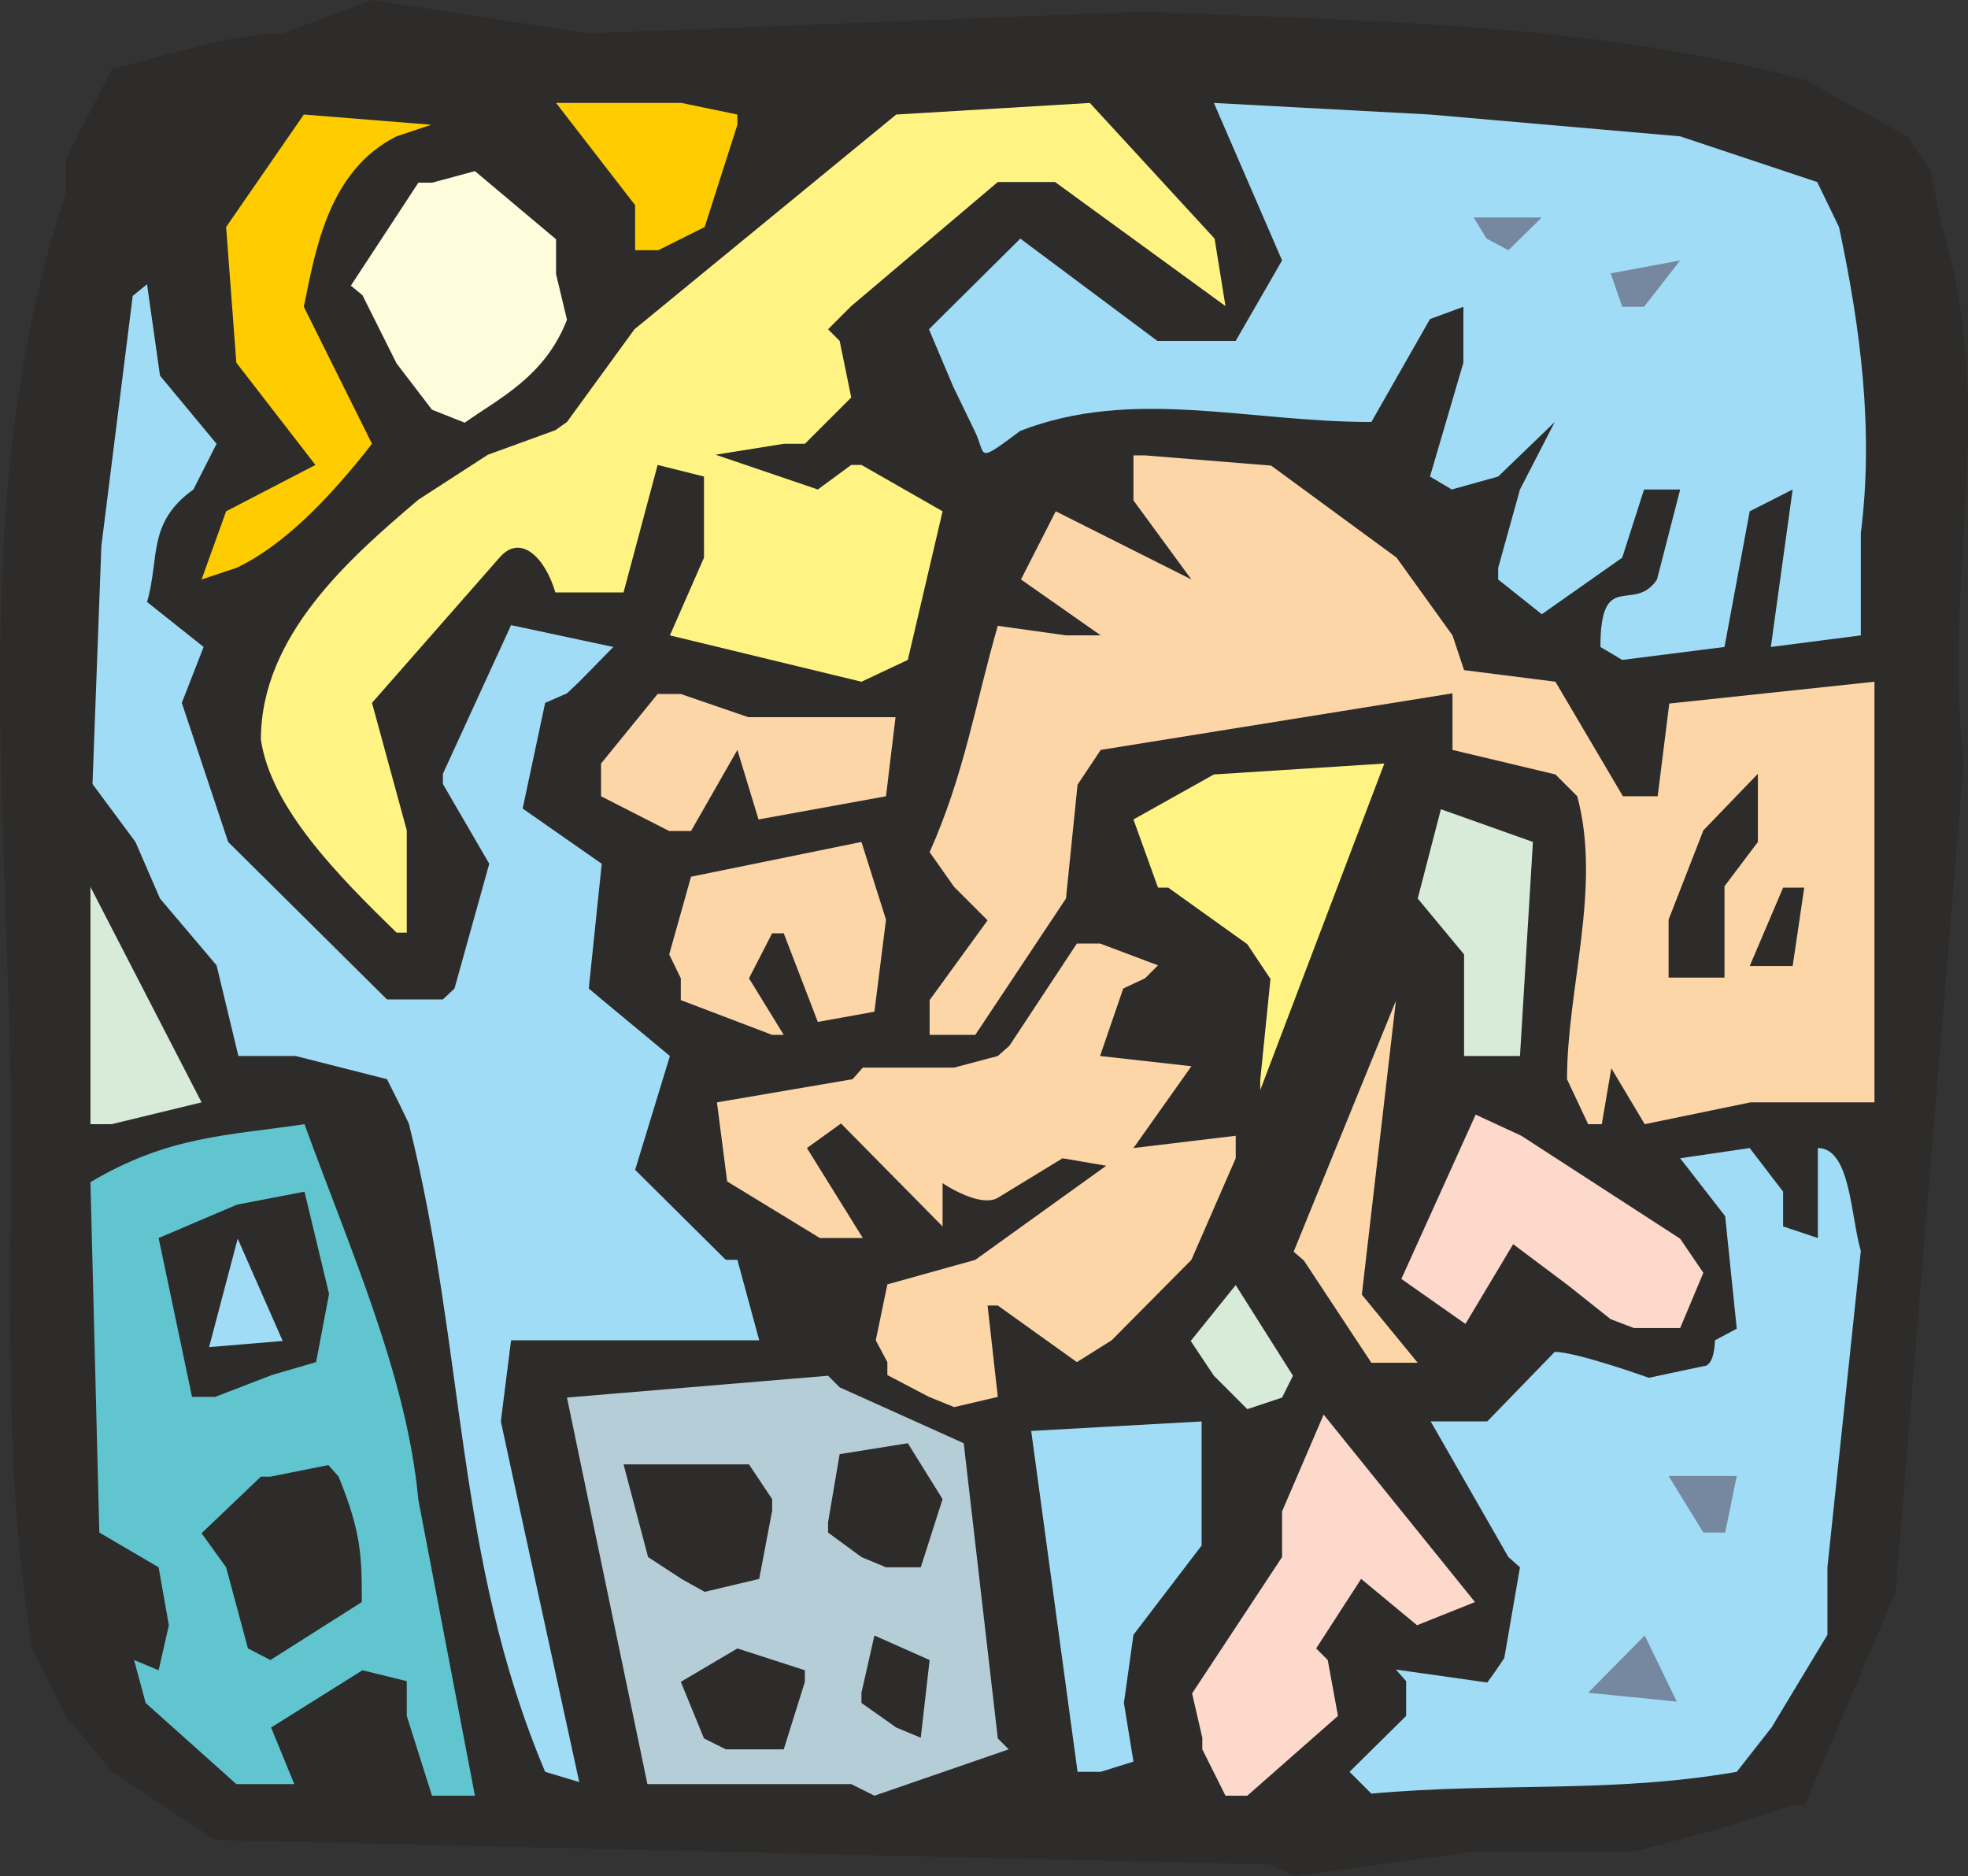 <svg xmlns="http://www.w3.org/2000/svg" width="277.143" height="264.192" viewBox="0 0 207.857 198.144"><rect x="0" y="0" width="207.857" height="198.144" fill="#333333" stroke="none"/><path d="M328.742 518.793 217.286 516.2l-10.872-7.2-4.896-5.904-3.6-7.2c-2.304-14.472-2.304-27.576-2.304-41.904 1.224-38.52-5.976-75.816 5.904-111.816v-3.528l4.896-9.576c5.976-1.224 12.096-3.672 18-3.672l9.432-3.528 22.896 3.528 58.752-2.304c23.976 1.08 46.8 1.08 69.696 7.2l10.8 5.976 2.448 3.6 1.224 5.976c5.976 19.224 0 37.152 2.304 56.52l-7.2 87.624-9.576 22.536h-1.224l-8.208 2.592-8.568 2.304h-16.92l-19.08 2.592z" style="fill:#2d2c2b" transform="translate(-194.556 -321.873)"/><path d="m240.182 511.52-2.664-8.423v-3.672l-4.68-1.152-9.648 6.048 2.448 5.976h-6.12l-9.576-8.568-1.224-4.536 2.592 1.08 1.08-4.752-1.08-6.12-6.264-3.672-.936-37.008c8.28-4.896 14.4-4.896 22.608-6.12 4.896 13.464 10.8 26.568 12.024 39.672l5.976 31.248h-2.304z" style="fill:#60c5ce" transform="translate(-194.556 -321.873)"/><path d="M284.462 510.297h-21.528l-8.496-40.824 27.576-2.304 1.224 1.224 13.104 5.904 3.6 31.176 1.152 1.152-14.184 4.896z" style="fill:#b5cdd7" transform="translate(-194.556 -321.873)"/><path d="m323.99 511.52-2.448-4.895V505.4l-1.08-4.68 9.504-14.4v-4.824l4.392-10.224 15.984 19.8-6.12 2.448-5.904-4.896-4.752 7.344 1.224 1.224 1.08 5.904-9.576 8.424z" style="fill:#fcd9cb" transform="translate(-194.556 -321.873)"/><path d="m337.094 509 5.976-5.903v-3.672l-1.08-1.224 9.648 1.368c1.008-1.368 1.8-2.592 1.8-2.592l1.656-9.576-1.224-1.08-8.208-14.328h5.976l7.128-7.344c2.304 0 9.936 2.736 9.936 2.736l5.76-1.224c1.224 0 1.224-2.736 1.224-2.736l2.304-1.224-1.224-11.88-4.752-6.12 7.344-1.08 3.528 4.608v3.672l3.672 1.224v-9.504c3.456 0 3.456 7.2 4.536 10.872l-3.528 33.408v7.128l-5.904 9.792-3.672 4.68c-13.248 2.304-25.128 1.08-38.592 2.304zm-84.96 0c-9.576-22.68-8.352-44.351-14.4-68.471l-1.08-2.232-1.224-2.448-9.648-2.448h-6.048l-2.304-9.576-5.976-7.056-2.592-5.976-4.536-6.12.936-25.128 3.312-26.424 1.512-1.224 1.368 9.648 5.976 7.2-2.448 4.824c-4.896 3.528-3.528 7.128-4.896 11.88l5.976 4.752-2.304 5.904 4.896 14.688 16.776 16.632h5.904l1.224-1.152 3.672-13.176-4.896-8.424v-1.08l7.2-15.696 10.8 2.304-3.6 3.672-1.296 1.224-2.304 1.008-2.376 11.16 8.352 5.832-1.368 13.176 1.368 1.152 7.2 5.976-3.672 12.024 9.576 9.504h1.224l2.304 8.496h-26.208l-1.08 8.568 2.304 10.656 5.976 27.432zm56.232 0-4.896-36 18-1.007v13.104l-7.2 9.432-1.008 7.2 1.008 6.192-3.456 1.08z" style="fill:#a0dcf5" transform="translate(-194.556 -321.873)"/><path d="m268.91 505.473-2.448-5.976 5.976-3.528 7.128 2.304v1.224l-2.232 7.128h-6.12zm20.304-1.153-3.672-2.591v-1.08l1.368-6.048 5.832 2.592-.936 8.208z" style="fill:#2d2c2b" transform="translate(-194.556 -321.873)"/><path d="m362.294 500.649 5.976-6.048 3.384 6.984z" style="fill:#7588a0" transform="translate(-194.556 -321.873)"/><path d="m220.742 495.969-2.304-8.568-2.592-3.6 6.264-5.976h1.008l6.12-1.224 1.08 1.224c2.448 5.976 2.448 8.568 2.448 13.248l-9.648 6.12zm45.792-7.344-3.528-2.304-2.592-9.792h13.248l2.448 3.672v1.224l-1.368 7.2-5.76 1.368zm19.008-2.305-3.528-2.591v-1.08l1.224-7.2 7.2-1.152 3.672 5.904-2.304 7.2h-3.672z" style="fill:#2d2c2b" transform="translate(-194.556 -321.873)"/><path d="m374.462 483.729-3.672-5.976h7.2l-1.224 5.976z" style="fill:#7588a0" transform="translate(-194.556 -321.873)"/><path d="m326.294 470.697-3.528-3.528-2.448-3.672 4.752-5.904 6.048 9.576-1.152 2.304z" style="fill:#d7ebd8" transform="translate(-194.556 -321.873)"/><path d="m292.67 469.4-4.392-2.303v-1.368l-1.224-2.304 1.224-5.904 9.288-2.592 13.824-9.936-4.608-.792-6.84 4.176c-2.304 1.368-7.992-2.952-5.832-1.728v4.752l-10.728-10.872-3.6 2.592 5.904 9.504h-4.536l-9.792-5.976-1.08-8.352 14.328-2.448 1.08-1.224h9.648l4.608-1.224 1.224-1.08 7.128-10.8h2.448l6.12 2.304-1.368 1.368-2.304 1.08-2.448 7.128 9.648 1.08-6.12 8.64 10.8-1.296v2.376l-4.68 10.728-8.424 8.496-3.672 2.304-8.352-5.976h-1.08l1.08 9.648-4.608 1.08z" style="fill:#fdd6a7" transform="translate(-194.556 -321.873)"/><path d="m214.838 469.4-3.528-16.775 8.28-3.528 7.128-1.368 2.592 10.8-1.368 7.2-4.68 1.368-5.976 2.304z" style="fill:#2d2c2b" transform="translate(-194.556 -321.873)"/><path d="M339.398 465.8 332.27 455l-1.08-.935 10.8-26.496-3.6 31.032 5.904 7.2h-1.224z" style="fill:#fdd6a7" transform="translate(-194.556 -321.873)"/><path d="m216.638 464.145 3.024-11.448 4.752 10.8z" style="fill:#a0dcf5" transform="translate(-194.556 -321.873)"/><path d="m364.67 461.193-4.536-3.6-5.76-4.32-5.04 8.424-6.768-4.752 7.848-17.352 4.824 2.232 16.776 10.872 2.448 3.6-2.448 5.832h-4.896z" style="fill:#fcd9cb" transform="translate(-194.556 -321.873)"/><path d="m362.294 440.6-2.232-4.751c0-9.576 3.672-20.304 1.08-29.88l-2.304-2.304-10.872-2.592v-5.976l-37.152 5.976-2.448 3.672-1.224 12.024-9.576 14.4h-4.824v-3.672l6.12-8.424-3.528-3.528-2.592-3.672c3.672-8.208 4.824-15.696 7.2-23.904l7.2 1.008h3.672l-8.424-5.904 3.672-7.2 14.328 7.2-6.12-8.352v-4.752h1.224l13.32 1.08 13.248 9.72 5.904 8.208 1.224 3.672 9.648 1.224 7.128 12.096h3.672l1.224-9.792 21.672-2.304v44.424H379.43l-11.16 2.304-3.528-5.904-1.008 5.904z" style="fill:#fdd6a7" transform="translate(-194.556 -321.873)"/><path d="M204.11 440.6v-25.055l11.736 22.752-9.504 2.304z" style="fill:#d7ebd8" transform="translate(-194.556 -321.873)"/><path d="m327.662 435.92 1.08-10.655-2.448-3.672-8.352-5.976h-1.08l-2.592-7.2 8.496-4.752 18-1.152L327.662 437z" style="fill:#fff483" transform="translate(-194.556 -321.873)"/><path d="M349.19 433.4v-10.727l-4.896-5.904 2.448-9.432 9.72 3.456-1.368 22.608h-2.232z" style="fill:#d7ebd8" transform="translate(-194.556 -321.873)"/><path d="m276.11 431.169-9.648-3.672v-2.304l-1.224-2.52 2.304-8.208 18-3.672 2.592 8.208-1.224 9.72-5.976 1.08-3.6-9.36h-1.224l-2.448 4.752 3.672 5.976z" style="fill:#fdd6a7" transform="translate(-194.556 -321.873)"/><path d="M370.79 425.12V419l3.672-9.431 5.76-5.976v7.2l-3.528 4.68v9.648h-2.232zm8.568-1.223 3.528-8.28h2.232l-1.224 8.28h-1.008z" style="fill:#2d2c2b" transform="translate(-194.556 -321.873)"/><path d="M236.438 420.369c-6.048-5.904-13.248-13.104-14.328-20.376 0-11.016 9.432-19.224 16.632-25.344l7.344-4.752 7.128-2.592 1.224-.864 7.128-9.792 27.648-22.68 20.448-1.224 13.176 14.328 1.152 7.128-18-13.104h-6.048l-15.48 13.104-2.448 2.448 1.224 1.224 1.224 5.976-4.896 4.896h-2.232l-7.2 1.152 10.8 3.672 3.528-2.592h1.08l8.568 4.896-3.672 15.696-4.896 2.304-20.232-4.896 3.6-8.208V372.2l-4.896-1.224-3.6 13.464h-7.2c-1.08-3.672-3.672-6.264-5.904-3.672l-13.464 15.336 3.672 13.464v10.8z" style="fill:#fff483" transform="translate(-194.556 -321.873)"/><path d="m265.238 409.64-7.2-3.671v-3.456l5.976-7.344h2.448l7.128 2.448h15.552l-1.008 8.352-13.464 2.448-2.232-7.344-4.896 8.568z" style="fill:#fdd6a7" transform="translate(-194.556 -321.873)"/><path d="M363.59 390.2c0-8.351 3.528-3.455 5.976-7.127l2.448-9.504h-3.816l-2.304 7.2-8.496 5.976-4.608-3.672v-1.224l2.304-8.28 3.672-7.128-5.976 5.76-4.896 1.368-2.304-1.368 3.528-12.024v-5.904l-3.528 1.296-6.192 10.872c-13.176 0-25.2-3.672-37.08.936-4.824 3.6-3.528 2.592-4.824 0l-2.232-4.608-2.592-6.12 9.648-9.576 14.472 10.8h8.28l4.896-8.496-7.2-16.632 22.824 1.224 26.424 2.304 14.472 4.824 2.304 4.752c2.304 10.8 3.672 21.528 2.304 32.328v10.8l-9.504 1.224 2.304-16.632-4.536 2.304-2.664 14.328-10.8 1.368z" style="fill:#a0dcf5" transform="translate(-194.556 -321.873)"/><path d="m215.846 383.073 2.592-7.2 9.432-4.896-8.352-10.8-1.08-14.328 8.208-11.88 13.464 1.08-3.672 1.224c-7.2 3.6-8.568 12.024-9.792 18l7.2 14.472c-4.608 5.904-9.432 10.8-14.328 13.104z" style="fill:#fc0" transform="translate(-194.556 -321.873)"/><path d="m240.182 365.145-3.744-4.896-3.6-7.2-1.224-1.008 7.128-10.872h1.44l4.536-1.224 8.568 7.2v3.672l1.152 4.824c-2.304 5.976-7.128 8.28-10.8 10.872z" style="fill:#fffcdc" transform="translate(-194.556 -321.873)"/><path d="m365.894 354.273-1.224-3.528 7.344-1.368-3.816 4.896z" style="fill:#7588a0" transform="translate(-194.556 -321.873)"/><path d="M261.638 348.297v-4.752l-8.352-10.8h13.248l5.904 1.224v1.08l-3.456 10.8-4.896 2.448z" style="fill:#fc0" transform="translate(-194.556 -321.873)"/><path d="m351.566 347.073-1.368-2.232h7.2l-3.528 3.456z" style="fill:#7588a0" transform="translate(-194.556 -321.873)"/></svg>
